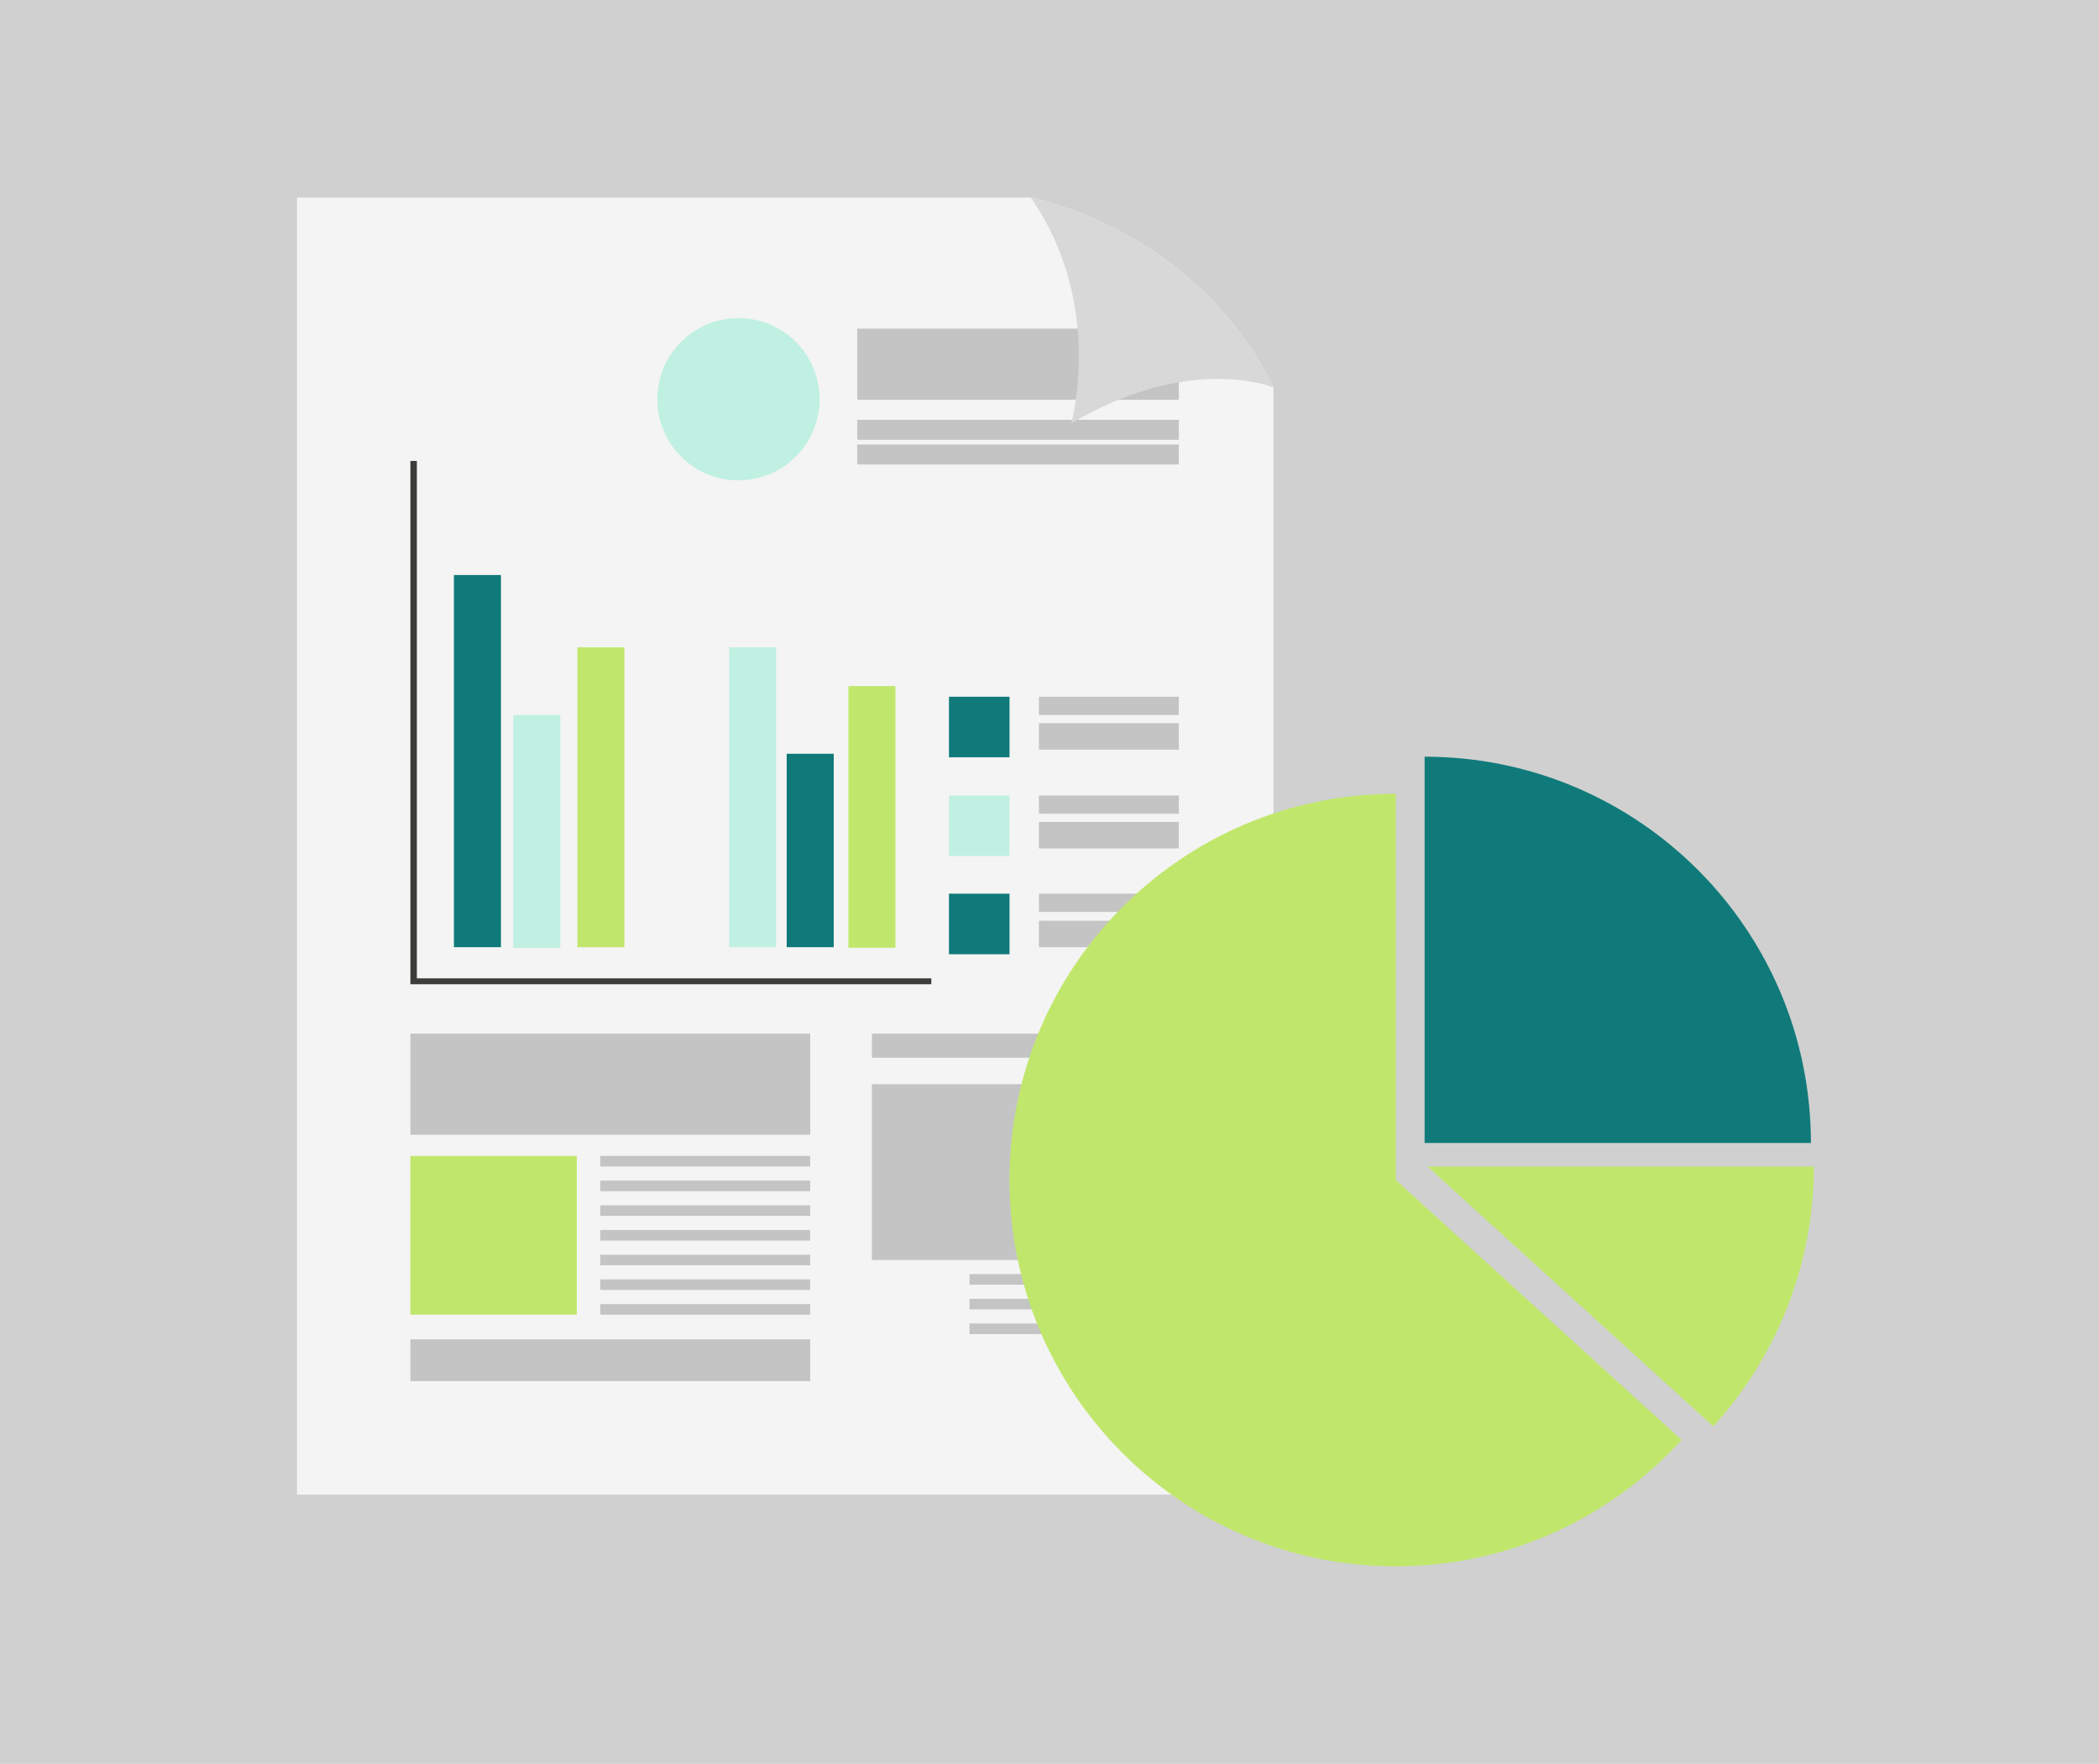 <?xml version="1.0" encoding="utf-8"?>
<!-- Generator: Adobe Illustrator 23.0.4, SVG Export Plug-In . SVG Version: 6.00 Build 0)  -->
<svg version="1.1" id="OBJECTS" xmlns="http://www.w3.org/2000/svg" xmlns:xlink="http://www.w3.org/1999/xlink" x="0px" y="0px"
	 viewBox="0 0 357 300" style="enable-background:new 0 0 357 300;" xml:space="preserve">
<style type="text/css">
	.st0{fill:#D0D0D0;}
	.st1{fill:#F4F4F4;}
	.st2{fill:#C4C4C4;}
	.st3{fill:#D8D8D8;}
	.st4{fill:#107A7A;}
	.st5{fill:#C0F0E1;}
	.st6{fill:#C0E76B;}
	.st7{fill:#3C3C3B;}
</style>
<rect x="-11.2" y="-12.9" class="st0" width="375.4" height="319.2"/>
<title>1</title>
<path class="st1" d="M175.3,33.6H50.5v220.6h166.1V65.9C203.2,38.7,175.3,33.6,175.3,33.6z"/>
<rect x="145.8" y="55.9" class="st2" width="54.7" height="12.1"/>
<rect x="145.8" y="71.4" class="st2" width="54.7" height="3.4"/>
<rect x="145.8" y="75.6" class="st2" width="54.7" height="3.4"/>
<path class="st3" d="M175.3,33.6c12.6,18,6.9,38.4,6.9,38.4c20.3-12,34.4-6.1,34.4-6.1C203.2,38.7,175.3,33.6,175.3,33.6z"/>
<rect x="77.2" y="97.8" class="st4" width="8" height="63.3"/>
<rect x="87.3" y="121.6" class="st5" width="8" height="39.6"/>
<rect x="98.2" y="110.1" class="st6" width="8" height="51"/>
<polygon class="st7" points="70.9,166.4 70.9,78.4 69.8,78.4 69.8,166.4 69.8,166.9 69.8,167.4 158.4,167.4 158.4,166.4 "/>
<rect x="133.8" y="128.2" class="st4" width="8" height="32.9"/>
<rect x="124" y="110.1" class="st5" width="8" height="51"/>
<rect x="144.3" y="116.7" class="st6" width="8" height="44.5"/>
<circle class="st5" cx="125.6" cy="67.9" r="13.8"/>
<rect x="161.4" y="118.5" class="st4" width="10.3" height="10.3"/>
<rect x="161.4" y="135.3" class="st5" width="10.3" height="10.3"/>
<rect x="161.4" y="152" class="st4" width="10.3" height="10.3"/>
<rect x="176.7" y="118.5" class="st2" width="23.8" height="3.1"/>
<rect x="176.7" y="123" class="st2" width="23.8" height="4.5"/>
<rect x="176.7" y="135.3" class="st2" width="23.8" height="3.1"/>
<rect x="176.7" y="139.8" class="st2" width="23.8" height="4.5"/>
<rect x="176.7" y="152" class="st2" width="23.8" height="3.1"/>
<rect x="176.7" y="156.6" class="st2" width="23.8" height="4.5"/>
<rect x="69.8" y="175.8" class="st2" width="68" height="17.2"/>
<rect x="69.8" y="196.6" class="st6" width="28.3" height="27"/>
<rect x="102.1" y="196.6" class="st2" width="35.7" height="1.8"/>
<rect x="102.1" y="200.8" class="st2" width="35.7" height="1.8"/>
<rect x="102.1" y="205" class="st2" width="35.7" height="1.8"/>
<rect x="102.1" y="209.2" class="st2" width="35.7" height="1.8"/>
<rect x="102.1" y="213.4" class="st2" width="35.7" height="1.8"/>
<rect x="102.1" y="217.6" class="st2" width="35.7" height="1.8"/>
<rect x="102.1" y="221.8" class="st2" width="35.7" height="1.8"/>
<rect x="69.8" y="227.8" class="st2" width="68" height="7.1"/>
<rect x="148.3" y="175.8" class="st2" width="52.2" height="4.1"/>
<rect x="148.3" y="184.4" class="st2" width="52.2" height="29.9"/>
<rect x="164.9" y="216.7" class="st2" width="35.7" height="1.8"/>
<rect x="164.9" y="220.9" class="st2" width="35.7" height="1.8"/>
<rect x="164.9" y="225.1" class="st2" width="35.7" height="1.8"/>
<path class="st4" d="M242.3,128.7v65.7H308C308,158.1,278.6,128.7,242.3,128.7z"/>
<path class="st6" d="M237.4,135c-36.3,0-65.7,29.4-65.7,65.7s29.4,65.7,65.7,65.7c19.3,0,36.6-8.3,48.6-21.5l-48.6-44.2V135z"/>
<path class="st6" d="M242.8,198.4l48.6,44.2c10.6-11.7,17.1-27.2,17.1-44.2H242.8z"/>
</svg>
